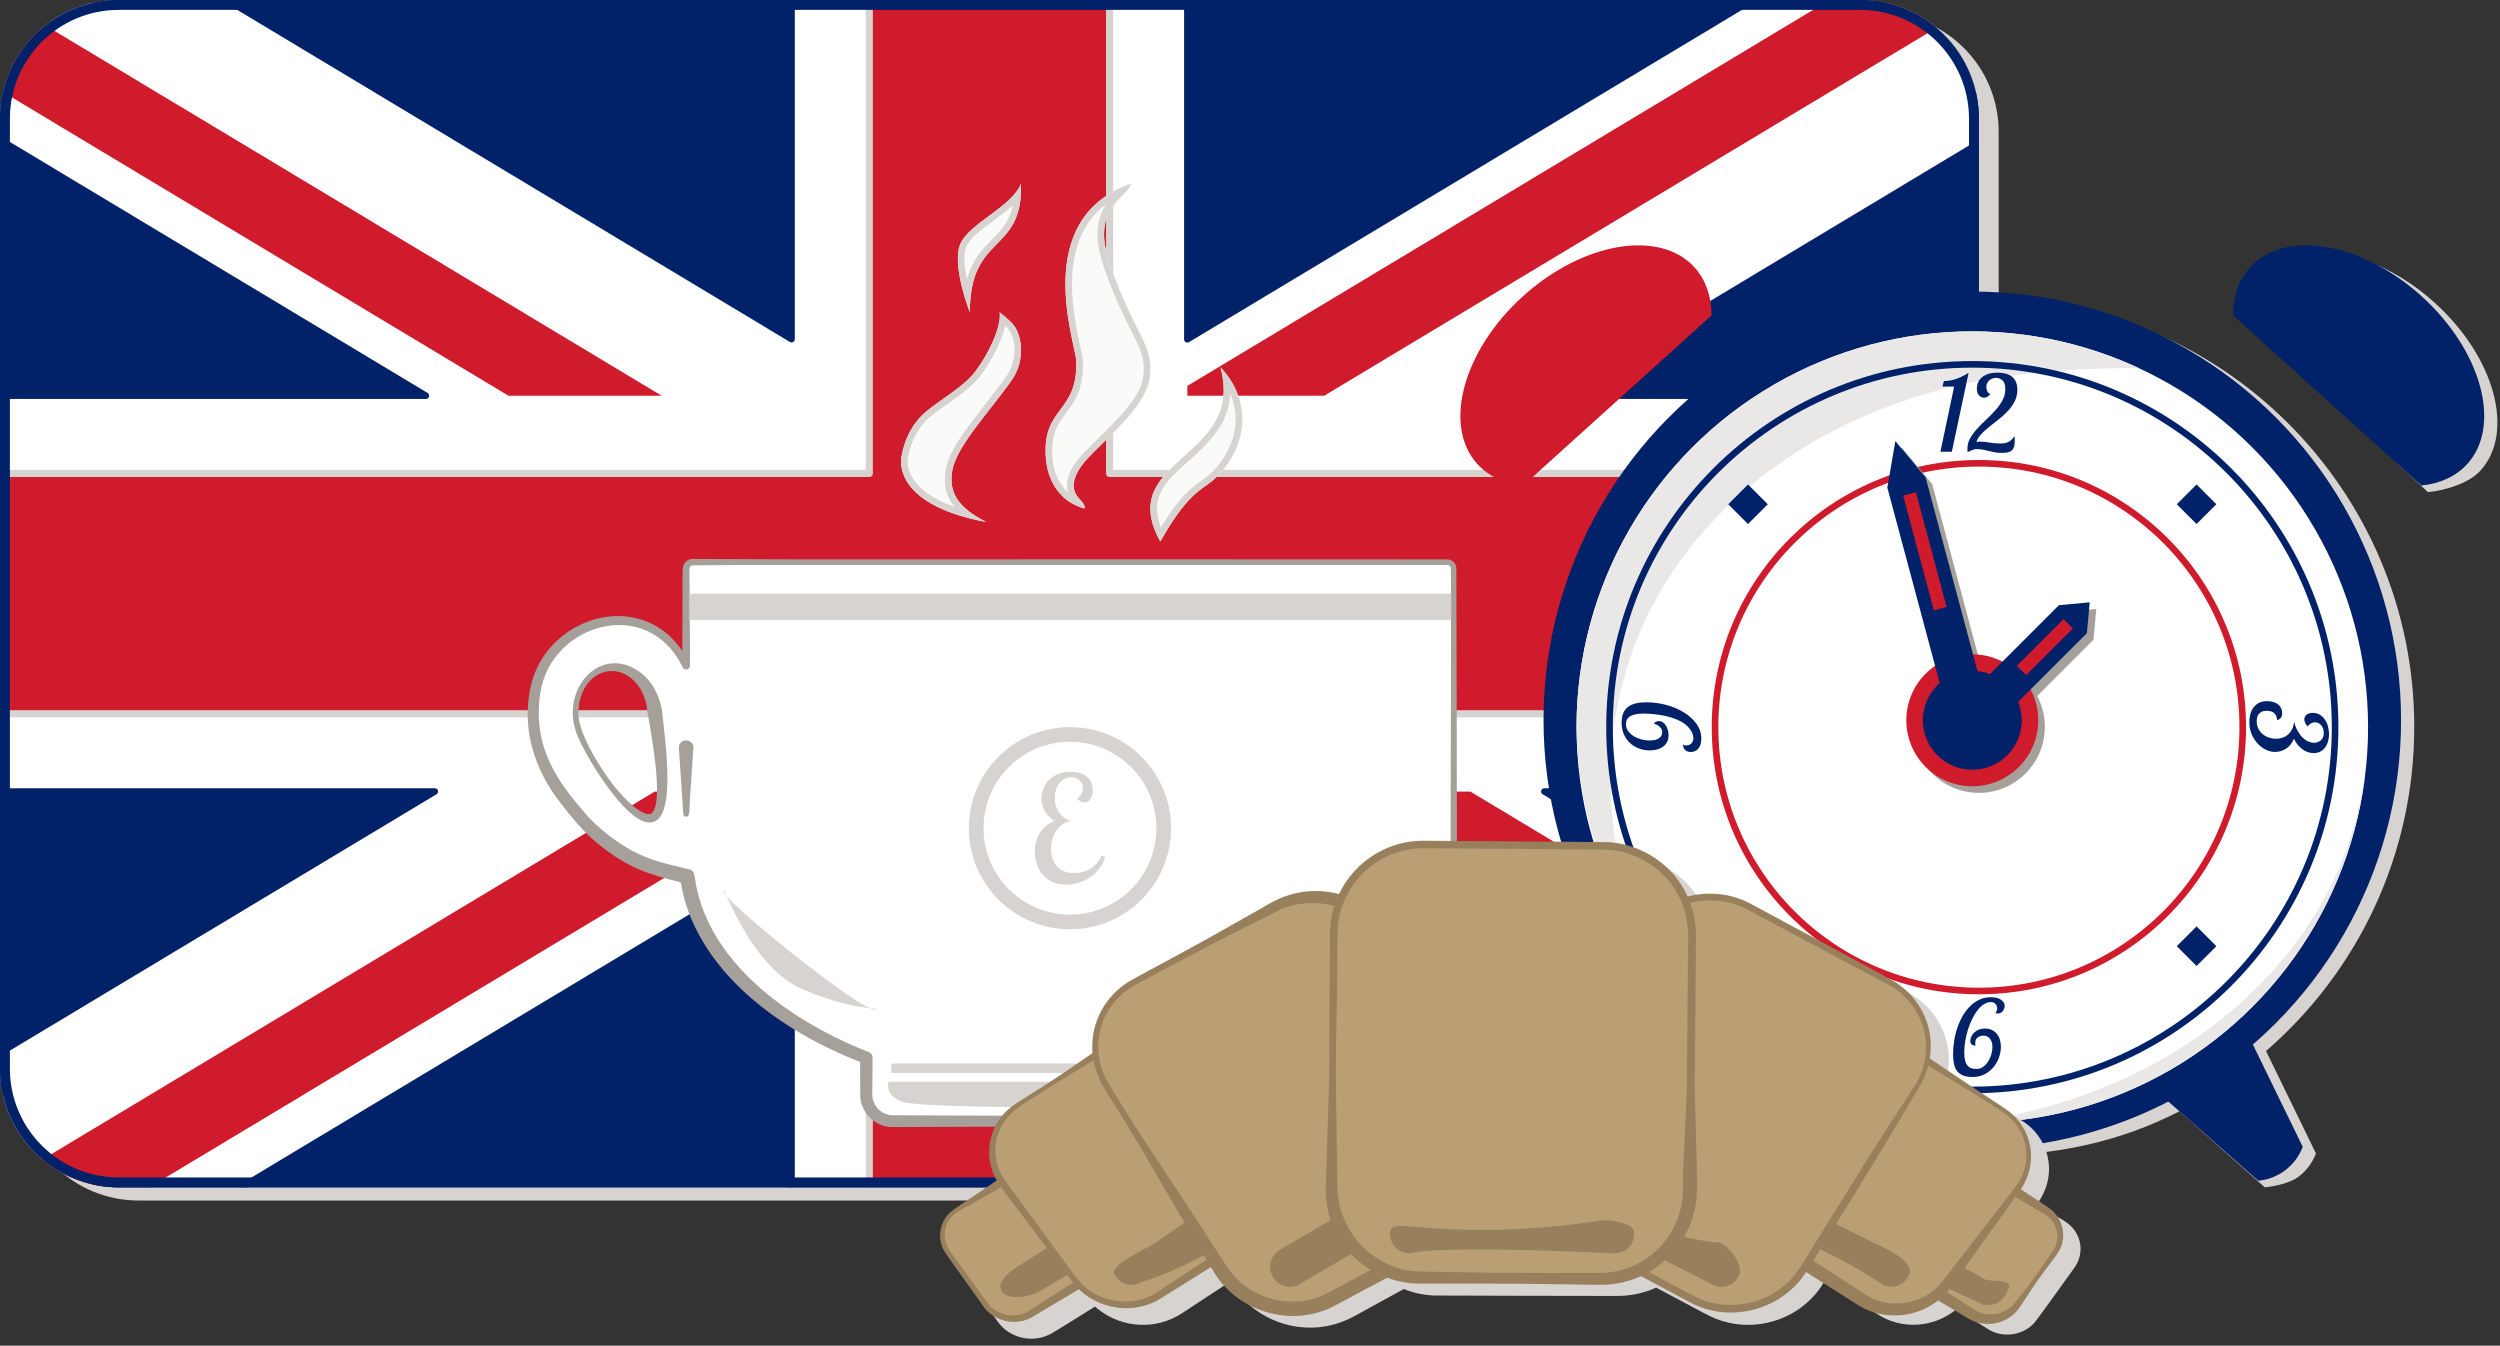 <?xml version="1.0" encoding="UTF-8" standalone="no"?>
<!DOCTYPE svg PUBLIC "-//W3C//DTD SVG 1.1//EN" "http://www.w3.org/Graphics/SVG/1.1/DTD/svg11.dtd">
<svg width="100%" height="100%" viewBox="0 0 379 204" version="1.1" xmlns="http://www.w3.org/2000/svg" xmlns:xlink="http://www.w3.org/1999/xlink" xml:space="preserve" xmlns:serif="http://www.serif.com/" style="fill-rule:evenodd;clip-rule:evenodd;stroke-linecap:round;stroke-linejoin:round;stroke-miterlimit:1.5;">
    <rect x="0" y="0" width="379" height="204" fill="#333333" stroke="none"/>
    <g id="everyday_hero">
        <g id="British-flag" serif:id="British flag">
            <path id="Shadow" d="M303,20l0,144c0,9.934 -8.066,18 -18,18l-264,-0c-9.934,-0 -18,-8.066 -18,-18l0,-144c0,-9.934 8.066,-18 18,-18l264,0c9.934,0 18,8.066 18,18Z" style="fill:#d6d3d1;"/>
            <path id="British-Flag" serif:id="British Flag" d="M300,18l0,144c0,9.934 -8.066,18 -18,18l-264,-0c-9.934,-0 -18,-8.066 -18,-18l0,-144c0,-9.934 8.066,-18 18,-18l264,0c9.934,0 18,8.066 18,18Z" style="fill:#012169;"/>
            <clipPath id="_clip1">
                <path d="M300,18l0,144c0,9.934 -8.066,18 -18,18l-264,-0c-9.934,-0 -18,-8.066 -18,-18l0,-144c0,-9.934 8.066,-18 18,-18l264,0c9.934,0 18,8.066 18,18Z"/>
            </clipPath>
            <g clip-path="url(#_clip1)">
                <path d="M64.572,59.991l-64.572,-38.799l0,-21.192l34.421,0l85.579,51.421l0,-51.421l60,0l0,51.447l85.621,-51.447l34.379,0l0,21.725l-63.684,38.266l63.684,-0l0,60l-65.881,-0l65.881,39.585l0,20.424l-35.699,0l-84.301,-50.653l0,50.653l-60,-0l0,-50.12l-83.413,50.12l-36.587,-0l0,-20.399l65.923,-39.61l-65.923,-0l0,-60l64.572,-0Z" style="fill:#fff;"/>
                <clipPath id="_clip2">
                    <path d="M64.572,59.991l-64.572,-38.799l0,-21.192l34.421,0l85.579,51.421l0,-51.421l60,0l0,51.447l85.621,-51.447l34.379,0l0,21.725l-63.684,38.266l63.684,-0l0,60l-65.881,-0l65.881,39.585l0,20.424l-35.699,0l-84.301,-50.653l0,50.653l-60,-0l0,-50.12l-83.413,50.12l-36.587,-0l0,-20.399l65.923,-39.61l-65.923,-0l0,-60l64.572,-0Z"/>
                </clipPath>
                <g clip-path="url(#_clip2)">
                    <path d="M131.786,108.205l-131.786,0l0,-36.429l131.786,0l-0,-71.776l36.428,-0l0,71.776l131.786,0l0,36.429l-131.786,0l0,71.795l-36.428,-0l-0,-71.795Z" style="fill:#cf1b2b;stroke:#d6d3d1;stroke-width:1.08px;"/>
                    <g id="small-angled-arms" serif:id="small angled arms">
                        <path id="right-top-angled-arm" serif:id="right-top angled arm" d="M180,58.501l97.362,-58.501l22.638,-0l0,0.155l-0.026,0.216l-99.223,59.62l-20.751,-0l0,-1.49Z" style="fill:#cf1b2b;"/>
                        <path id="left-bottem-angled-arm" serif:id="left-bottem angled arm" d="M120,121.499l-97.362,58.501l-22.638,-0l-0,-0.155l0.026,-0.216l99.223,-59.62l20.751,0l-0,1.49Z" style="fill:#cf1b2b;"/>
                        <path id="left-top-angled-arm" serif:id="left-top angled arm" d="M-0,13.677l-0,-13.677l0.468,-0l99.841,59.991l-23.23,-0l-77.079,-46.314Z" style="fill:#cf1b2b;"/>
                        <path id="right-bottom-angled-arm" serif:id="right-bottom angled arm" d="M300,166.323l0,13.677l-0.468,-0l-99.841,-59.991l23.23,0l77.079,46.314Z" style="fill:#cf1b2b;"/>
                    </g>
                </g>
                <path d="M64.572,59.991l-64.572,-38.799l0,-21.192l34.421,0l85.579,51.421l0,-51.421l60,0l0,51.447l85.621,-51.447l34.379,0l0,21.725l-63.684,38.266l63.684,-0l0,60l-65.881,-0l65.881,39.585l0,20.424l-35.699,0l-84.301,-50.653l0,50.653l-60,-0l0,-50.12l-83.413,50.12l-36.587,-0l0,-20.399l65.923,-39.61l-65.923,-0l0,-60l64.572,-0Z" style="fill:none;stroke:#012169;stroke-width:0.98px;"/>
                <path id="Shadow1" serif:id="Shadow" d="M300,18l0,144c0,9.934 -8.066,18 -18,18l-264,-0c-9.934,-0 -18,-8.066 -18,-18l0,-144c0,-9.934 8.066,-18 18,-18l264,0c9.934,0 18,8.066 18,18Z" style="fill:none;stroke:#012169;stroke-width:3px;"/>
            </g>
        </g>
        <g id="New-clock" serif:id="New clock">
            <path id="Shadow2" serif:id="Shadow" d="M258.471,159.337c-13.761,-11.923 -22.471,-29.523 -22.471,-49.141c0,-35.875 29.126,-65 65,-65c35.874,-0 65,29.125 65,65c0,19.618 -8.71,37.218 -22.471,49.141l7.567,15.519c-0.511,1.36 -1.397,2.597 -2.637,3.541c-1.239,0.945 -3.667,1.471 -5.114,1.603l-12.947,-11.528c-8.912,4.597 -18.688,6.724 -29.398,6.724c-10.71,-0 -20.819,-2.596 -29.731,-7.193l-13.614,11.997c-1.447,-0.132 -3.852,-0.995 -5.092,-1.939c-1.239,-0.945 -3.148,-2.845 -3.659,-4.205l9.567,-14.519Zm-3.673,-110.451l-21.877,20.72c-2.895,-0.297 -3.486,1.367 -5.158,-0.484c-5.259,-5.821 -3.958,-15.013 5.138,-23.23c9.095,-8.216 16.643,-8.276 21.902,-2.455c1.672,1.851 -0.007,2.539 -0.005,5.449Zm85.737,-0.066c0.003,-2.91 0.884,-5.417 2.557,-7.268c5.258,-5.821 16.912,-3.876 26.007,4.34c9.096,8.217 12.211,19.614 6.952,25.435c-1.673,1.851 -5.077,2.982 -7.972,3.279l-27.544,-25.786Z" style="fill:#d6d3d1;"/>
            <g id="legs">
                <path d="M255.655,179c-1.447,-0.132 -2.875,-0.658 -4.114,-1.603c-1.24,-0.944 -2.126,-2.181 -2.637,-3.541l8.394,-17.215l12.727,9.696l-14.37,12.663Z" style="fill:#012169;"/>
                <path d="M342.345,179c1.447,-0.132 2.875,-0.658 4.114,-1.603c1.24,-0.944 2.126,-2.181 2.637,-3.541l-8.394,-17.215l-12.727,9.696l14.37,12.663Z" style="fill:#012169;"/>
            </g>
            <circle id="Background" cx="299" cy="109.196" r="65" style="fill:#012169;"/>
            <circle id="Background1" serif:id="Background" cx="299" cy="110.235" r="60" style="fill:#fff;"/>
            <clipPath id="_clip3">
                <circle cx="299" cy="110.235" r="60"/>
            </clipPath>
            <g clip-path="url(#_clip3)">
                <path id="Background2" serif:id="Background" d="M250.443,144.956c-7.205,-10.01 -11.443,-22.247 -11.443,-35.454c0,-33.814 27.781,-61.267 61.999,-61.267c13.519,0 31.038,8.229 31.038,8.229c0,0 -8.274,-1.691 -25.871,0.351c-33.985,3.944 -61.999,27.453 -61.999,61.267c-0,9.637 2.256,18.758 6.276,26.874Z" style="fill:#eae8e6;"/>
                <path id="Background3" serif:id="Background" d="M352.875,82.235c7.205,10.01 11.443,22.246 11.443,35.454c-0,33.814 -27.781,61.267 -61.999,61.267c-13.519,-0 -31.039,-8.23 -31.039,-8.23c0,0 8.275,1.692 25.872,-0.35c33.985,-3.944 61.999,-27.453 61.999,-61.267c0,-9.637 -2.257,-18.758 -6.276,-26.874Z" style="fill:#eae8e6;"/>
            </g>
            <g id="Bells">
                <path d="M259.465,47.82l-28.544,25.786c-2.895,-0.297 -5.299,-1.428 -6.972,-3.279c-5.259,-5.821 -2.144,-17.218 6.952,-25.435c9.095,-8.216 20.749,-10.161 26.007,-4.34c1.673,1.851 2.554,4.358 2.557,7.268Z" style="fill:#cf1b2b;"/>
                <path d="M338.535,47.82l28.544,25.786c2.895,-0.297 5.299,-1.428 6.972,-3.279c5.259,-5.821 2.144,-17.218 -6.952,-25.435c-9.095,-8.216 -20.749,-10.161 -26.007,-4.34c-1.673,1.851 -2.554,4.358 -2.557,7.268Z" style="fill:#012169;"/>
            </g>
            <circle cx="300" cy="110.235" r="40" style="fill:none;stroke:#cf1b2b;stroke-width:1px;"/>
            <circle cx="299" cy="110.235" r="55" style="fill:none;stroke:#012169;stroke-width:1px;"/>
            <g id="Arrows">
                <path id="shadow" d="M294.359,101.939l-7.241,-27.023l1.219,-7.043l4.577,5.49l7.19,26.833c1.608,0.017 3.126,0.414 4.468,1.105l8.557,-8.557l4.67,-0.427l-0.427,4.67l-8.532,8.532c0.74,1.396 1.16,2.988 1.16,4.677c-0,5.519 -4.481,10 -10,10c-5.519,-0 -10,-4.481 -10,-10c-0,-3.428 1.728,-6.454 4.359,-8.257Z" style="fill:#a6a09b;"/>
                <g id="arrows">
                    <circle cx="299" cy="109.196" r="10" style="fill:#cf1b2b;"/>
                    <circle cx="299" cy="109.196" r="7.5" style="fill:#012169;"/>
                    <g id="small-arrow" serif:id="small arrow">
                        <path d="M291.914,72.363l9.968,37.2l-5.796,1.553l-9.968,-37.2l1.219,-7.043l4.577,5.49Z" style="fill:#012169;"/>
                        <path d="M290.448,74.619l4.659,17.387l-1.932,0.517l-4.659,-17.386l1.932,-0.518Z" style="fill:#cf1b2b;"/>
                    </g>
                    <g id="Big-arrow" serif:id="Big arrow">
                        <path d="M316.372,95.987l-15.129,15.129l-4.243,-4.243l15.129,-15.129l4.67,-0.427l-0.427,4.67Z" style="fill:#012169;"/>
                        <path d="M314.251,95.28l-7.071,7.071l-1.415,-1.414l7.071,-7.072l1.415,1.415Z" style="fill:#cf1b2b;"/>
                    </g>
                </g>
            </g>
            <g id="shield">
                <path d="M295.896,68.486l-1.728,0l2.08,-9.888l-1.776,0l0.224,-0.832c0.203,0 0.429,-0.013 0.68,-0.04c0.251,-0.027 0.531,-0.085 0.84,-0.176c0.309,-0.091 0.648,-0.216 1.016,-0.376c0.368,-0.16 0.771,-0.379 1.208,-0.656l-2.544,11.968Z" style="fill:#012169;fill-rule:nonzero;"/>
                <path d="M300.2,66.95c0.459,0 0.941,0.048 1.448,0.144c0.507,0.096 1.027,0.144 1.56,0.144c0.288,0 0.539,-0.021 0.752,-0.064c0.213,-0.043 0.403,-0.109 0.568,-0.2c0.165,-0.091 0.317,-0.205 0.456,-0.344c0.139,-0.139 0.283,-0.304 0.432,-0.496c0.011,0.139 0.016,0.261 0.016,0.368l-0,0.336c-0,0.309 -0.024,0.576 -0.072,0.8c-0.048,0.224 -0.144,0.413 -0.288,0.568c-0.144,0.155 -0.344,0.269 -0.6,0.344c-0.256,0.075 -0.592,0.112 -1.008,0.112c-0.405,0 -0.76,-0.029 -1.064,-0.088c-0.304,-0.059 -0.6,-0.125 -0.888,-0.2c-0.288,-0.075 -0.587,-0.141 -0.896,-0.2c-0.309,-0.059 -0.661,-0.088 -1.056,-0.088c-0.096,0 -0.2,0.019 -0.312,0.056c-0.112,0.037 -0.224,0.08 -0.336,0.128c-0.112,0.048 -0.541,0.232 -0.616,0.264c-0.021,-0.085 -0.032,-0.173 -0.032,-0.264l-0,-0.264c-0,-0.565 0.141,-1.093 0.424,-1.584c0.283,-0.491 0.637,-0.971 1.064,-1.44c0.427,-0.469 0.888,-0.933 1.384,-1.392c0.496,-0.459 0.957,-0.928 1.384,-1.408c0.427,-0.48 0.781,-0.981 1.064,-1.504c0.283,-0.523 0.424,-1.088 0.424,-1.696c-0,-0.608 -0.141,-1.043 -0.424,-1.304c-0.283,-0.261 -0.621,-0.392 -1.016,-0.392c-0.16,0 -0.325,0.029 -0.496,0.088c-0.171,0.059 -0.325,0.144 -0.464,0.256c-0.139,0.112 -0.253,0.256 -0.344,0.432c-0.091,0.176 -0.136,0.381 -0.136,0.616c-0,0.096 0.011,0.197 0.032,0.304c0.021,0.107 0.056,0.211 0.104,0.312c0.048,0.101 0.109,0.195 0.184,0.28c0.075,0.085 0.171,0.144 0.288,0.176c-0.299,0.363 -0.613,0.544 -0.944,0.544c-0.277,0 -0.531,-0.112 -0.76,-0.336c-0.229,-0.224 -0.344,-0.571 -0.344,-1.04c-0,-0.288 0.053,-0.576 0.16,-0.864c0.107,-0.288 0.283,-0.547 0.528,-0.776c0.245,-0.229 0.565,-0.416 0.96,-0.56c0.395,-0.144 0.88,-0.216 1.456,-0.216c0.544,0 1.011,0.061 1.4,0.184c0.389,0.123 0.704,0.296 0.944,0.52c0.24,0.224 0.416,0.496 0.528,0.816c0.112,0.32 0.168,0.672 0.168,1.056c-0,0.651 -0.136,1.24 -0.408,1.768c-0.272,0.528 -0.616,1.016 -1.032,1.464c-0.416,0.448 -0.875,0.867 -1.376,1.256c-0.501,0.389 -0.981,0.768 -1.44,1.136c-0.459,0.368 -0.867,0.741 -1.224,1.12c-0.357,0.379 -0.6,0.776 -0.728,1.192c0.16,-0.043 0.352,-0.064 0.576,-0.064Z" style="fill:#012169;fill-rule:nonzero;"/>
                <path d="M345.208,109.163c-0.021,-0.288 -0.08,-0.522 -0.176,-0.704c-0.096,-0.181 -0.219,-0.325 -0.368,-0.432c-0.149,-0.106 -0.315,-0.178 -0.496,-0.216c-0.181,-0.037 -0.357,-0.056 -0.528,-0.056c-0.32,0 -0.579,0.051 -0.776,0.152c-0.197,0.102 -0.352,0.227 -0.464,0.376c-0.112,0.15 -0.187,0.318 -0.224,0.504c-0.037,0.187 -0.056,0.371 -0.056,0.552c-0,0.459 0.091,0.854 0.272,1.184c0.181,0.331 0.413,0.606 0.696,0.824c0.283,0.219 0.597,0.382 0.944,0.488c0.347,0.107 0.691,0.16 1.032,0.16c0.331,0 0.648,-0.05 0.952,-0.152c0.304,-0.101 0.581,-0.258 0.832,-0.472c0.251,-0.213 0.459,-0.482 0.624,-0.808c0.165,-0.325 0.269,-0.717 0.312,-1.176c0.128,0.534 0.304,1 0.528,1.4c0.224,0.4 0.472,0.736 0.744,1.008c0.272,0.272 0.56,0.475 0.864,0.608c0.304,0.134 0.595,0.2 0.872,0.2c0.416,0 0.768,-0.125 1.056,-0.376c0.288,-0.25 0.432,-0.61 0.432,-1.08c-0,-0.533 -0.136,-0.941 -0.408,-1.224c-0.272,-0.282 -0.579,-0.424 -0.92,-0.424c-0.192,0 -0.387,0.051 -0.584,0.152c-0.197,0.102 -0.376,0.259 -0.536,0.472c-0.171,-0.181 -0.296,-0.365 -0.376,-0.552c-0.08,-0.186 -0.12,-0.36 -0.12,-0.52c-0,-0.277 0.112,-0.509 0.336,-0.696c0.224,-0.186 0.539,-0.28 0.944,-0.28c0.405,0 0.763,0.094 1.072,0.28c0.309,0.187 0.568,0.435 0.776,0.744c0.208,0.31 0.363,0.656 0.464,1.04c0.101,0.384 0.152,0.779 0.152,1.184c-0,0.363 -0.048,0.715 -0.144,1.056c-0.096,0.342 -0.24,0.646 -0.432,0.912c-0.192,0.267 -0.435,0.48 -0.728,0.64c-0.293,0.16 -0.637,0.24 -1.032,0.24c-0.597,0 -1.165,-0.194 -1.704,-0.584c-0.539,-0.389 -0.963,-0.925 -1.272,-1.608c-0.309,0.715 -0.723,1.23 -1.24,1.544c-0.517,0.315 -1.064,0.472 -1.64,0.472c-0.469,0 -0.936,-0.114 -1.4,-0.344c-0.464,-0.229 -0.88,-0.544 -1.248,-0.944c-0.368,-0.4 -0.667,-0.874 -0.896,-1.424c-0.229,-0.549 -0.344,-1.144 -0.344,-1.784c-0,-0.234 0.027,-0.533 0.08,-0.896c0.053,-0.362 0.173,-0.714 0.36,-1.056c0.187,-0.341 0.459,-0.634 0.816,-0.88c0.357,-0.245 0.84,-0.368 1.448,-0.368c0.683,0 1.232,0.163 1.648,0.488c0.416,0.326 0.624,0.76 0.624,1.304c-0,0.096 -0.008,0.2 -0.024,0.312c-0.016,0.112 -0.053,0.219 -0.112,0.32c-0.059,0.102 -0.139,0.192 -0.24,0.272c-0.101,0.08 -0.232,0.136 -0.392,0.168Z" style="fill:#012169;fill-rule:nonzero;"/>
                <path d="M299.496,158.507c-0.171,0 -0.307,-0.021 -0.408,-0.064c-0.101,-0.042 -0.181,-0.098 -0.24,-0.168c-0.059,-0.069 -0.099,-0.146 -0.12,-0.232c-0.021,-0.085 -0.032,-0.165 -0.032,-0.24c0,-0.202 0.048,-0.413 0.144,-0.632c0.096,-0.218 0.237,-0.421 0.424,-0.608c0.187,-0.186 0.419,-0.338 0.696,-0.456c0.277,-0.117 0.603,-0.176 0.976,-0.176c0.416,0 0.773,0.078 1.072,0.232c0.299,0.155 0.547,0.358 0.744,0.608c0.197,0.251 0.344,0.542 0.44,0.872c0.096,0.331 0.144,0.672 0.144,1.024c0,0.566 -0.099,1.123 -0.296,1.672c-0.197,0.55 -0.483,1.043 -0.856,1.48c-0.373,0.438 -0.824,0.79 -1.352,1.056c-0.528,0.267 -1.117,0.4 -1.768,0.4c-0.597,0 -1.088,-0.08 -1.472,-0.24c-0.384,-0.16 -0.688,-0.389 -0.912,-0.688c-0.224,-0.298 -0.379,-0.658 -0.464,-1.08c-0.085,-0.421 -0.128,-0.898 -0.128,-1.432c0,-0.693 0.056,-1.389 0.168,-2.088c0.112,-0.698 0.28,-1.368 0.504,-2.008c0.224,-0.64 0.499,-1.237 0.824,-1.792c0.325,-0.554 0.701,-1.037 1.128,-1.448c0.427,-0.41 0.896,-0.733 1.408,-0.968c0.512,-0.234 1.072,-0.352 1.68,-0.352c0.715,0 1.245,0.136 1.592,0.408c0.347,0.272 0.52,0.574 0.52,0.904c0,0.118 -0.021,0.243 -0.064,0.376c-0.043,0.134 -0.107,0.259 -0.192,0.376c-0.085,0.118 -0.192,0.214 -0.32,0.288c-0.128,0.075 -0.283,0.112 -0.464,0.112c-0.075,0 -0.139,-0.005 -0.192,-0.016c-0.053,-0.01 -0.117,-0.026 -0.192,-0.048c0.085,-0.085 0.155,-0.189 0.208,-0.312c0.053,-0.122 0.08,-0.242 0.08,-0.36c0,-0.298 -0.091,-0.538 -0.272,-0.72c-0.181,-0.181 -0.405,-0.272 -0.672,-0.272c-0.373,0 -0.733,0.112 -1.08,0.336c-0.347,0.224 -0.669,0.528 -0.968,0.912c-0.299,0.384 -0.571,0.832 -0.816,1.344c-0.245,0.512 -0.456,1.051 -0.632,1.616c-0.176,0.566 -0.312,1.142 -0.408,1.728c-0.096,0.587 -0.144,1.152 -0.144,1.696c0,0.918 0.149,1.566 0.448,1.944c0.299,0.379 0.752,0.568 1.36,0.568c0.405,0 0.76,-0.112 1.064,-0.336c0.304,-0.224 0.56,-0.504 0.768,-0.84c0.208,-0.336 0.365,-0.696 0.472,-1.08c0.107,-0.384 0.16,-0.73 0.16,-1.04c0,-0.554 -0.128,-0.986 -0.384,-1.296c-0.256,-0.309 -0.565,-0.464 -0.928,-0.464c-0.384,0 -0.696,0.094 -0.936,0.28c-0.24,0.187 -0.36,0.462 -0.36,0.824c0,0.128 0.016,0.262 0.048,0.4Z" style="fill:#012169;fill-rule:nonzero;"/>
                <path d="M250.732,109.699c0.096,-0.16 0.222,-0.264 0.376,-0.312c0.155,-0.048 0.286,-0.072 0.392,-0.072c0.214,0 0.408,0.062 0.584,0.184c0.176,0.123 0.328,0.283 0.456,0.48c0.128,0.198 0.23,0.427 0.304,0.688c0.075,0.262 0.112,0.526 0.112,0.792c0,0.416 -0.08,0.768 -0.24,1.056c-0.16,0.288 -0.373,0.526 -0.64,0.712c-0.266,0.187 -0.57,0.323 -0.912,0.408c-0.341,0.086 -0.698,0.128 -1.072,0.128c-0.576,0 -1.122,-0.098 -1.64,-0.296c-0.517,-0.197 -0.97,-0.477 -1.36,-0.84c-0.389,-0.362 -0.696,-0.805 -0.92,-1.328c-0.224,-0.522 -0.336,-1.104 -0.336,-1.744c0,-0.576 0.086,-1.061 0.256,-1.456c0.171,-0.394 0.419,-0.712 0.744,-0.952c0.326,-0.24 0.718,-0.413 1.176,-0.52c0.459,-0.106 0.976,-0.16 1.552,-0.16c1.046,0 2.067,0.136 3.064,0.408c0.998,0.272 1.888,0.651 2.672,1.136c0.784,0.486 1.416,1.064 1.896,1.736c0.48,0.672 0.72,1.414 0.72,2.224c0,0.374 -0.045,0.688 -0.136,0.944c-0.09,0.256 -0.21,0.464 -0.36,0.624c-0.149,0.16 -0.317,0.278 -0.504,0.352c-0.186,0.075 -0.381,0.112 -0.584,0.112c-0.138,0 -0.277,-0.018 -0.416,-0.056c-0.138,-0.037 -0.264,-0.098 -0.376,-0.184c-0.112,-0.085 -0.205,-0.205 -0.28,-0.36c-0.074,-0.154 -0.117,-0.344 -0.128,-0.568c0.086,0.086 0.166,0.136 0.24,0.152c0.075,0.016 0.16,0.024 0.256,0.024c0.096,0 0.208,-0.016 0.336,-0.048c0.128,-0.032 0.248,-0.09 0.36,-0.176c0.112,-0.085 0.206,-0.2 0.28,-0.344c0.075,-0.144 0.112,-0.328 0.112,-0.552c0,-0.042 -0.013,-0.154 -0.04,-0.336c-0.026,-0.181 -0.104,-0.394 -0.232,-0.64c-0.128,-0.245 -0.328,-0.509 -0.6,-0.792c-0.272,-0.282 -0.656,-0.554 -1.152,-0.816c-0.496,-0.261 -1.12,-0.49 -1.872,-0.688c-0.752,-0.197 -1.677,-0.333 -2.776,-0.408c-0.149,-0.01 -0.288,-0.018 -0.416,-0.024c-0.128,-0.005 -0.272,-0.008 -0.432,-0.008c-0.522,0 -0.957,0.04 -1.304,0.12c-0.346,0.08 -0.624,0.192 -0.832,0.336c-0.208,0.144 -0.354,0.315 -0.44,0.512c-0.085,0.198 -0.128,0.408 -0.128,0.632c0,0.374 0.104,0.712 0.312,1.016c0.208,0.304 0.48,0.563 0.816,0.776c0.336,0.214 0.72,0.382 1.152,0.504c0.432,0.123 0.872,0.184 1.32,0.184c0.16,0 0.35,-0.013 0.568,-0.04c0.219,-0.026 0.427,-0.085 0.624,-0.176c0.198,-0.09 0.366,-0.221 0.504,-0.392c0.139,-0.17 0.208,-0.4 0.208,-0.688c0,-0.256 -0.109,-0.498 -0.328,-0.728c-0.218,-0.229 -0.53,-0.408 -0.936,-0.536Z" style="fill:#012169;fill-rule:nonzero;"/>
                <path d="M265,73.443l3,3l-3,3l-3,-3l3,-3Z" style="fill:#012169;"/>
                <path d="M333,73.443l3,3l-3,3l-3,-3l3,-3Z" style="fill:#012169;"/>
                <path d="M333,140.443l3,3l-3,3l-3,-3l3,-3Z" style="fill:#012169;"/>
                <path d="M265,140.443l3,3l-3,3l-3,-3l3,-3Z" style="fill:#012169;"/>
            </g>
        </g>
        <g id="Cup">
            <path d="M104.022,132.836c-0,-0 -3.837,-0.914 -5.935,-1.676c-3.983,-1.447 -8.276,-4.853 -10.631,-7.867c-1.783,-2.281 -7.968,-8.51 -6.349,-18.357c1.267,-7.706 8.966,-12.247 15.503,-10.497c3.351,0.897 5.949,3.318 7.412,6.48l-0,-14.696c-0,-0.265 0.105,-0.519 0.293,-0.707c0.187,-0.187 0.442,-0.293 0.707,-0.293c10.689,0 103.673,0 114.362,0c0.552,0 1,0.448 1,1c-0,6.675 -0,44.504 -0,44.504l0.009,-0c-0.001,0.169 -0.004,0.338 -0.009,0.506l-0,1.603l-0.106,-0c-1.204,11.76 -11.777,21.921 -27.201,27.766l0,5.372c0,2.206 -1.791,3.997 -3.997,3.997l-53.745,0c-2.206,0 -3.998,-1.791 -3.998,-3.997l0,-5.623c-15.23,-5.895 -25.715,-15.956 -27.147,-27.515l-0.168,-0Zm-0,-19.498c-0.034,3.288 0.329,7.426 -0,10.062l-0,-10.062Zm-4.791,-5.675c-0.533,-4.01 -3.63,-6.911 -6.91,-6.474c-3.281,0.436 -5.511,4.045 -4.978,8.055c0.533,4.009 7.962,15.243 11.243,14.807c3.28,-0.436 1.178,-12.378 0.645,-16.388Z" style="fill:#fff;"/>
            <clipPath id="_clip4">
                <path d="M104.022,132.836c-0,-0 -3.837,-0.914 -5.935,-1.676c-3.983,-1.447 -8.276,-4.853 -10.631,-7.867c-1.783,-2.281 -7.968,-8.51 -6.349,-18.357c1.267,-7.706 8.966,-12.247 15.503,-10.497c3.351,0.897 5.949,3.318 7.412,6.48l-0,-14.696c-0,-0.265 0.105,-0.519 0.293,-0.707c0.187,-0.187 0.442,-0.293 0.707,-0.293c10.689,0 103.673,0 114.362,0c0.552,0 1,0.448 1,1c-0,6.675 -0,44.504 -0,44.504l0.009,-0c-0.001,0.169 -0.004,0.338 -0.009,0.506l-0,1.603l-0.106,-0c-1.204,11.76 -11.777,21.921 -27.201,27.766l0,5.372c0,2.206 -1.791,3.997 -3.997,3.997l-53.745,0c-2.206,0 -3.998,-1.791 -3.998,-3.997l0,-5.623c-15.23,-5.895 -25.715,-15.956 -27.147,-27.515l-0.168,-0Zm-0,-19.498c-0.034,3.288 0.329,7.426 -0,10.062l-0,-10.062Zm-4.791,-5.675c-0.533,-4.01 -3.63,-6.911 -6.91,-6.474c-3.281,0.436 -5.511,4.045 -4.978,8.055c0.533,4.009 7.962,15.243 11.243,14.807c3.28,-0.436 1.178,-12.378 0.645,-16.388Z"/>
            </clipPath>
            <g clip-path="url(#_clip4)">
                <path d="M109.731,135c0.202,-0.123 4.323,11.776 12,15c7.676,3.224 11.265,2.742 11,3c-1.216,1.184 -24.195,-17.274 -23,-18Z" style="fill:#d6d3d1;"/>
                <path d="M134.731,164l26,-0l-1.919,3.831c-0,0 -19.635,0.079 -22.081,-0.831c-2.758,-1.026 -2,-3 -2,-3Z" style="fill:#d6d3d1;"/>
                <path d="M135.131,161.233l29.738,-0l0,1.42l-29.738,-0l-0,-1.42Z" style="fill:#d6d3d1;"/>
            </g>
            <path d="M103.209,133.773c-4.787,-1.229 -7.78,-2.055 -12.192,-5.57c-2.025,-1.613 -3.398,-3.061 -5.977,-6.388c-1.549,-2 -6.496,-8.543 -4.623,-17.579c2.212,-10.675 16.544,-15.179 23.03,-5.545c0.063,-12.379 -0.084,-12.457 0.225,-13.105c0.262,-0.548 0.813,-0.852 1.344,-0.849c26.51,0.151 26.509,-0.005 114.373,0.067c0.689,0.001 1.291,0.51 1.397,1.204c0.016,0.103 0.08,40.091 0.087,44.562c0.035,0.15 0.002,0.358 0.002,0.669c-0.003,1.607 0.064,1.626 -0.062,1.845c-0.02,0.035 -0.046,0.065 -0.074,0.091c-0.227,1.938 -0.964,7.39 -6.031,13.602c-7.108,8.713 -17.871,13.044 -20.986,14.263c0.019,4.826 0.118,4.864 -0.072,5.873c-0.36,1.907 -2.134,3.736 -4.566,3.746c-4.32,0.018 -53.759,0.217 -54,0.205c-2.85,-0.135 -4.658,-2.591 -4.669,-4.764c-0.008,-1.7 -0.013,-3.401 -0.021,-5.102c-3.396,-1.334 -13.789,-5.621 -20.882,-14.093c-4.802,-5.737 -5.934,-10.847 -6.303,-13.132Zm0.942,-2.047c0.457,0.104 0.512,0.004 0.835,0.337c0.529,0.546 0.194,1.698 1.277,4.943c5.149,15.43 25.271,22.357 25.564,22.535c0.455,0.276 0.454,0.736 0.454,0.81c-0.006,5.68 -0.142,5.698 0.114,6.538c0.378,1.237 1.538,2.178 2.946,2.183c18.199,0.075 53.793,0.223 54.078,0.195c1.858,-0.18 2.985,-1.812 2.993,-3.207c0.028,-5.434 -0.138,-5.5 0.168,-5.868c0.248,-0.3 1.273,-0.442 5.112,-2.223c11.103,-5.15 20.754,-13.848 22.062,-24.915c0.033,-0.279 0.056,-0.445 0.136,-0.546l0.013,-1.71c-0.004,-0.024 -0.005,-0.047 -0.005,-0.071c0.01,-3.574 0.131,-44.388 0.041,-44.677c-0.062,-0.199 -0.26,-0.407 -0.561,-0.407l-104.098,0.006c-0.831,0.003 -10.212,0.032 -10.383,0.077c-0.192,0.051 -0.381,0.231 -0.38,0.503c0.074,14.676 0.158,14.701 0.011,14.971c-0.015,0.028 -0.621,0.81 -1.107,-0.175c-5.318,-10.782 -19.936,-6.476 -21.514,4.043c-1.289,8.59 3.113,13.904 6.751,18.168c2.471,2.896 5.662,4.849 6.215,5.187c2.727,1.669 4.85,2.234 9.278,3.303Zm-3.819,-24.21c0.64,5.857 2.394,18.028 -2.336,17.127c-3.317,-0.631 -8.294,-8.609 -9.822,-11.739c-0.595,-1.219 -2.114,-4.083 -0.874,-7.678c1,-2.896 3.638,-5.114 6.813,-4.609c1.356,0.215 5.119,1.504 6.219,6.899Zm-2.198,0.293c-0.001,-0.015 -0.101,-3.032 -2.392,-4.939c-3.16,-2.63 -7.552,-0.527 -8.007,4.398c-0.076,0.823 -0.468,2.786 2.892,8.319c3.358,5.527 7.226,8.692 8.243,7.635c1.833,-1.904 -0.286,-12.711 -0.74,-15.413l0.004,-0Zm6.304,15.591c-0.034,0.144 -0.075,0.246 -0.124,0.294c-0.274,0.265 -0.716,0.046 -0.737,-0.294c-0.312,-5.035 -0.322,-5.03 -0.665,-10.062l0.001,0c-0,-0.004 -0.001,-0.008 -0.001,-0.011c0.071,-0.383 0.013,-0.414 0.265,-0.709c0.602,-0.706 1.778,-0.385 1.939,0.528c0.004,0.023 0.007,0.041 -0,0.203l0.015,0.001c-0.008,0.049 -0.015,0.099 -0.023,0.147c-0.033,0.613 -0.152,2.39 -0.521,7.768c-0.009,0.869 -0.046,1.683 -0.146,2.122c-0,0.004 -0,0.009 -0.001,0.013l-0.002,0Z" style="fill:#a6a09b;"/>
            <circle cx="162.207" cy="125.554" r="14.213" style="fill:none;stroke:#d6d3d1;stroke-width:2.22px;"/>
            <path d="M167.537,129.929c-0.207,0.666 -0.51,1.259 -0.91,1.777c-0.4,0.518 -0.866,0.955 -1.399,1.31c-0.533,0.355 -1.111,0.626 -1.733,0.811c-0.621,0.185 -1.251,0.277 -1.887,0.277c-0.844,0 -1.566,-0.151 -2.166,-0.455c-0.599,-0.303 -1.088,-0.692 -1.465,-1.166c-0.378,-0.474 -0.656,-1.01 -0.833,-1.61c-0.178,-0.6 -0.267,-1.203 -0.267,-1.81c0,-1.096 0.263,-2.043 0.789,-2.843c0.525,-0.799 1.262,-1.391 2.209,-1.776c-0.71,-0.445 -1.221,-0.955 -1.532,-1.533c-0.311,-0.577 -0.466,-1.184 -0.466,-1.821c-0,-0.488 0.088,-0.977 0.266,-1.466c0.178,-0.488 0.452,-0.925 0.822,-1.31c0.37,-0.385 0.825,-0.7 1.366,-0.944c0.54,-0.244 1.18,-0.366 1.921,-0.366c0.399,-0 0.803,0.044 1.21,0.133c0.407,0.089 0.774,0.241 1.099,0.455c0.326,0.215 0.589,0.504 0.789,0.866c0.2,0.363 0.3,0.818 0.3,1.366c-0,0.563 -0.111,1.007 -0.333,1.333c-0.223,0.325 -0.519,0.488 -0.889,0.488c-0.4,0 -0.792,-0.2 -1.177,-0.599c0.207,-0.089 0.411,-0.27 0.611,-0.544c0.2,-0.274 0.3,-0.626 0.3,-1.055c-0,-0.282 -0.052,-0.522 -0.156,-0.722c-0.103,-0.2 -0.24,-0.367 -0.411,-0.5c-0.17,-0.133 -0.359,-0.229 -0.566,-0.288c-0.207,-0.06 -0.422,-0.089 -0.644,-0.089c-0.4,-0 -0.755,0.089 -1.066,0.266c-0.311,0.178 -0.57,0.411 -0.777,0.7c-0.208,0.288 -0.367,0.614 -0.478,0.977c-0.111,0.363 -0.166,0.729 -0.166,1.099c-0,0.163 0.018,0.411 0.055,0.744c0.037,0.333 0.141,0.681 0.311,1.044c0.17,0.363 0.422,0.711 0.755,1.044c0.333,0.333 0.789,0.566 1.366,0.699c-0.977,0.222 -1.729,0.722 -2.254,1.499c-0.526,0.778 -0.789,1.699 -0.789,2.765c0,1.066 0.285,1.944 0.855,2.632c0.57,0.689 1.448,1.033 2.632,1.033c0.533,-0 1.025,-0.07 1.477,-0.211c0.452,-0.141 0.851,-0.333 1.199,-0.578c0.348,-0.244 0.648,-0.525 0.9,-0.843c0.251,-0.319 0.444,-0.656 0.577,-1.011l0.555,0.222Z" style="fill:#d6d3d1;fill-rule:nonzero;"/>
            <g id="smoke">
                <path d="M171.475,27.835c-0.589,2.282 -6.274,3.499 -3.185,12.334c3.854,11.02 6.774,12.068 5.977,17.252c-0.797,5.183 -8.945,10.672 -10.759,13.851c-2.225,3.899 1.239,4.5 0.9,5.811c-5.371,-1.468 -5.792,-6.835 -5.852,-7.6c-0.621,-7.908 4.849,-6.715 4.607,-14.751c-0.08,-2.646 -7.04,-21.527 8.312,-26.897Z" style="fill:#fafaf9;"/>
                <path d="M171.475,27.835c-0.589,2.282 -6.274,3.499 -3.185,12.334c3.854,11.02 6.774,12.068 5.977,17.252c-0.797,5.183 -8.945,10.672 -10.759,13.851c-2.225,3.899 1.239,4.5 0.9,5.811c-5.371,-1.468 -5.792,-6.835 -5.852,-7.6c-0.621,-7.908 4.849,-6.715 4.607,-14.751c-0.08,-2.646 -7.04,-21.527 8.312,-26.897Zm-9.57,46.802c-0.047,-0.156 -0.084,-0.321 -0.109,-0.494c-0.123,-0.842 0.022,-1.928 0.844,-3.367c0.934,-1.637 3.48,-3.887 5.914,-6.377c2.207,-2.257 4.353,-4.71 4.725,-7.13c0.362,-2.357 -0.144,-3.769 -1.156,-5.848c-1.123,-2.31 -2.831,-5.358 -4.777,-10.922c-1.177,-3.368 -1.144,-5.723 -0.628,-7.464c0.245,-0.828 0.602,-1.523 1.008,-2.126c-3.88,2.918 -5.072,7.273 -5.194,11.425c-0.169,5.696 1.59,11.051 1.63,12.368c0.131,4.355 -1.277,6.213 -2.642,8.05c-1.144,1.539 -2.249,3.062 -1.967,6.653c0.04,0.507 0.241,3.32 2.352,5.232Z" style="fill:#d6d3d1;"/>
                <path d="M151.547,47.354c0.313,2.195 -1.751,6.421 -3.715,9.008c-2.033,2.677 -6.624,4.918 -8.484,7.056c-1.392,1.601 -2.229,3.387 -2.677,5.773c-0.304,1.62 -0.137,7.51 12.851,9.949c-3.927,-1.993 -5.867,-4.234 -5.129,-7.969c0.74,-3.751 6.207,-9.467 9.067,-13.673c1.939,-2.851 1.53,-6.515 0.211,-8.206c-0.59,-0.756 -2.124,-1.938 -2.124,-1.938Z" style="fill:#fafaf9;"/>
                <path d="M151.547,47.354c-0,-0 1.534,1.182 2.124,1.938c1.319,1.691 1.728,5.355 -0.211,8.206c-2.86,4.206 -8.327,9.922 -9.067,13.673c-0.738,3.735 1.202,5.976 5.129,7.969c-12.988,-2.439 -13.155,-8.329 -12.851,-9.949c0.448,-2.386 1.285,-4.172 2.677,-5.773c1.86,-2.138 6.451,-4.379 8.484,-7.056c1.964,-2.587 4.028,-6.813 3.715,-9.008Zm0.838,2.019c-0.119,0.54 -0.29,1.113 -0.506,1.701c-0.748,2.029 -2.018,4.269 -3.25,5.893c-1.071,1.409 -2.803,2.717 -4.524,3.94c-1.563,1.111 -3.114,2.146 -4.003,3.168c-1.277,1.468 -2.037,3.111 -2.448,5.3c-0.234,1.244 0.018,4.985 7.077,7.484c-1.322,-1.591 -1.795,-3.473 -1.319,-5.882c0.317,-1.606 1.417,-3.562 2.85,-5.603c2.006,-2.856 4.657,-5.918 6.371,-8.438c1.662,-2.443 1.379,-5.58 0.249,-7.029c-0.127,-0.163 -0.303,-0.347 -0.497,-0.534Z" style="fill:#d6d3d1;"/>
                <path d="M154.779,27.835c0.325,10.789 -7.765,7.379 -7.748,19.519c0,-0 -2.758,-7.051 -1.483,-10.263c1.292,-3.253 7.87,-5.675 9.231,-9.256Z" style="fill:#fafaf9;"/>
                <path d="M154.779,27.835c0.325,10.789 -7.765,7.379 -7.748,19.519c0,-0 -2.758,-7.051 -1.483,-10.263c1.292,-3.253 7.87,-5.675 9.231,-9.256Zm-1.242,3.292c-0.84,0.785 -1.818,1.534 -2.805,2.263c-1.809,1.336 -3.663,2.581 -4.254,4.07c-0.454,1.142 -0.284,2.83 0.024,4.444c0.029,0.155 0.06,0.308 0.092,0.459c0.781,-2.936 2.26,-4.497 3.713,-5.976c1.352,-1.375 2.689,-2.662 3.23,-5.26Z" style="fill:#d6d3d1;"/>
                <path d="M185.008,55.665c3.89,13.985 -16.113,13.732 -9.108,26.424c4.881,-8.557 6.45,-7.471 8.956,-10.212c4.385,-4.795 4.823,-11.274 0.152,-16.212Z" style="fill:#fafaf9;"/>
                <path d="M185.008,55.665c4.671,4.938 4.233,11.417 -0.152,16.212c-2.506,2.741 -4.075,1.655 -8.956,10.212c-7.005,-12.692 12.998,-12.439 9.108,-26.424Zm1.503,4.021c-0.226,4.765 -3.487,7.66 -6.556,10.42c-2.014,1.81 -3.957,3.524 -4.444,5.905c-0.235,1.143 -0.112,2.43 0.483,3.948c2.943,-4.837 4.632,-6.007 6.165,-7.099c0.645,-0.46 1.264,-0.898 1.959,-1.658c3.086,-3.375 4.052,-7.66 2.393,-11.516Z" style="fill:#d6d3d1;"/>
            </g>
            <rect x="104.523" y="90" width="115.469" height="4" style="fill:#d6d3d1;"/>
        </g>
        <g id="Crossaint">
            <path id="Shadow3" serif:id="Shadow" d="M166.168,196.716l-7.15,4.442c-2.262,1.406 -5.364,0.787 -6.922,-1.38l-5.646,-7.855c-1.558,-2.168 -0.986,-5.069 1.277,-6.475l6.847,-4.254c-2.624,-3.934 -1.582,-9.079 2.445,-11.669l11.804,-7.591c-0.502,-4.41 1.661,-8.822 5.922,-11.109l21.171,-11.364c3.113,-1.671 6.721,-1.874 9.943,-0.845c2.009,-5.065 6.973,-8.635 12.743,-8.593l27.161,0.198c5.598,0.041 10.38,3.47 12.417,8.325c3.164,-0.949 6.676,-0.717 9.716,0.915l21.171,11.364c4.545,2.44 6.703,7.297 5.786,11.991l11.522,7.41c4.158,2.674 5.133,8.074 2.175,12.05l-0.279,0.375l4.628,2.875c2.262,1.406 2.834,4.307 1.276,6.474l-5.646,7.855c-1.558,2.168 -4.66,2.787 -6.922,1.381l-5.066,-3.147c-3.146,2.785 -7.989,3.282 -11.607,0.956l-8.359,-5.376l-0.451,0.726c-3.505,5.644 -11.093,7.681 -16.936,4.545l-8.101,-4.349c-1.783,0.84 -3.777,1.303 -5.877,1.288l-27.161,-0.198c-1.878,-0.014 -3.664,-0.409 -5.286,-1.111l-8.139,4.37c-5.843,3.136 -13.431,1.099 -16.936,-4.545l-0.881,-1.419l-8.347,5.368c-3.892,2.503 -9.202,1.739 -12.292,-1.628Z" style="fill:#d6d3d1;"/>
            <path d="M166.014,198.074c-6.355,3.924 -6.349,4.007 -7.24,4.387c-2.645,1.128 -5.839,0.25 -7.504,-2.082c-5.482,-7.676 -5.57,-7.62 -6.083,-8.635c-1.438,-2.846 -0.075,-5.814 1.904,-7.037c2.066,-1.277 4.134,-2.55 6.201,-3.826c-0.666,-1.28 -1.658,-3.926 -0.661,-7.079c0.475,-1.503 1.35,-2.891 2.563,-4.003c1.228,-1.126 1.336,-1.016 12.729,-8.3c-0.098,-1.453 -0.037,-5.664 3.446,-9.169c0.947,-0.953 1.992,-1.683 2.991,-2.215c20.758,-11.058 20.699,-11.185 22.633,-11.948c1.752,-0.691 4.857,-1.381 8.462,-0.397c0.686,-1.519 2.94,-5.603 8.046,-7.503c1.691,-0.629 3.435,-0.906 5.103,-0.888c26.731,0.276 26.737,0.174 28.512,0.361c2.549,0.268 4.923,1.222 6.905,2.692c2.731,2.027 3.991,4.489 4.448,5.501c1.33,-0.354 5.426,-1.181 9.653,1.103c20.63,11.147 20.688,11.048 22.193,12.066c2.099,1.419 3.457,3.289 4.231,5.119c1.248,2.949 0.885,5.544 0.733,6.41c11.593,7.482 11.599,7.471 11.886,7.689c1.878,1.423 3.037,3.439 3.368,5.591c0.512,3.334 -1.081,5.784 -1.722,6.643c4.241,2.638 4.332,2.563 5.107,3.301c1.731,1.65 2.02,4.311 0.551,6.354c-1.634,2.274 -5.715,7.972 -6.078,8.362c-1.97,2.116 -5.061,2.13 -6.847,1.019c-1.659,-1.032 -3.315,-2.067 -4.973,-3.099c-0.508,0.429 -1.898,1.516 -4.055,2.048c-2.207,0.544 -4.583,0.353 -6.667,-0.633c-1.237,-0.584 -1.202,-0.677 -9.168,-5.789c-0.532,0.905 -1.836,3.045 -4.538,4.711c-3.412,2.104 -7.729,2.643 -11.579,1.253c-1.677,-0.606 -1.638,-0.733 -9.493,-4.875c-0.783,0.357 -2.926,1.264 -5.863,1.259c-2.232,-0.003 -27.475,-0.038 -27.902,-0.064c-2.197,-0.129 -3.648,-0.647 -4.492,-0.98c-7.771,4.222 -7.734,4.352 -9.442,4.995c-3.755,1.413 -7.38,0.835 -9.681,-0.04c-4.702,-1.787 -6.534,-5.083 -7.18,-6.089c-7.496,4.874 -7.422,5.006 -8.975,5.687c-1.989,0.871 -4.219,1.088 -6.343,0.674c-2.579,-0.503 -4.309,-1.786 -5.179,-2.574Zm-0.413,-2.271c0.375,-0.115 0.747,-0.456 1.488,0.325c2.749,2.896 7.411,3.55 10.835,1.373c8.326,-5.291 8.286,-5.42 8.793,-5.466c0.318,-0.029 0.687,0.121 0.889,0.445c0.501,0.804 2.524,5.219 8.035,6.668c2.868,0.754 5.953,0.465 8.595,-0.935c8.092,-4.287 8.064,-4.47 8.608,-4.411c0.319,0.035 2.193,1.099 5.212,1.139c26.842,0.349 26.847,0.468 28.646,0.287c2.624,-0.264 4.084,-1.199 4.402,-1.187c0.085,0.003 0.168,0.026 0.243,0.066c8.225,4.46 8.163,4.597 9.823,5.182c5.219,1.839 11.509,-0.084 14.677,-5.067c0.447,-0.703 0.393,-0.765 0.61,-0.847c0.292,-0.111 0.279,0.041 1.591,0.885c0.616,0.397 7.258,4.67 7.722,4.913c1.554,0.814 6.119,2.402 10.558,-1.33c0.391,-0.33 0.348,0.211 5.555,3.168c2.523,1.433 5.225,0.225 6.294,-1.265c3.116,-4.342 5.829,-8.109 6.007,-8.438c1.025,-1.895 0.47,-4.261 -1.48,-5.473c-4.599,-2.862 -4.73,-2.782 -4.794,-3.116c-0.074,-0.388 1.053,-1.182 1.67,-3.316c0.94,-3.257 -0.277,-6.849 -3.411,-8.863c-11.424,-7.338 -11.792,-7.21 -11.696,-7.794c0.004,-0.023 1.193,-4.778 -2.312,-8.921c-1.217,-1.438 -2.556,-2.248 -3.29,-2.64c-20.867,-11.124 -20.815,-11.237 -22.461,-11.879c-4.317,-1.684 -7.999,-0.241 -8.249,-0.25c-0.623,-0.023 -0.48,-1.031 -2.106,-3.156c-2.333,-3.049 -6.041,-5.101 -10.298,-5.119c-26.759,-0.113 -26.766,-0.247 -28.683,-0.03c-4.726,0.536 -8.708,3.634 -10.477,7.897c-0.515,1.242 -0.975,0.368 -3.445,0.114c-2.217,-0.228 -4.649,0.129 -6.893,1.342c-20.698,11.193 -20.76,11.088 -22.195,12.086c-3.173,2.207 -4.774,5.817 -4.416,9.457c0.003,0.031 0.136,0.57 -0.257,0.923c-0.867,0.779 -1.329,0.091 -12.218,7.936c-3.256,2.346 -4.067,6.637 -1.925,10c0.013,0.021 0.417,0.49 0.202,1.036c-0.018,0.044 -0.114,0.287 -0.378,0.453c-6.809,4.271 -6.908,4.151 -7.638,4.949c-1.132,1.235 -1.11,3.111 -0.237,4.319c5.507,7.617 5.424,7.686 6.179,8.436c1.155,1.146 3.336,1.667 5.095,0.566l7.13,-4.462Z" style="fill:#d6d3d1;"/>
            <g id="Crossaint-simple" serif:id="Crossaint simple">
                <path d="M165.552,176.37l5.646,7.855c1.558,2.168 0.986,5.069 -1.276,6.474l-13.615,8.459c-2.262,1.406 -5.364,0.787 -6.922,-1.38l-5.646,-7.855c-1.558,-2.168 -0.986,-5.069 1.276,-6.475l13.615,-8.459c2.262,-1.405 5.364,-0.787 6.922,1.381Z" style="fill:#ba9e74;"/>
                <clipPath id="_clip5">
                    <path d="M165.552,176.37l5.646,7.855c1.558,2.168 0.986,5.069 -1.276,6.474l-13.615,8.459c-2.262,1.406 -5.364,0.787 -6.922,-1.38l-5.646,-7.855c-1.558,-2.168 -0.986,-5.069 1.276,-6.475l13.615,-8.459c2.262,-1.405 5.364,-0.787 6.922,1.381Z"/>
                </clipPath>
                <g clip-path="url(#_clip5)">
                    <path d="M183.721,176.918l0.071,0.12c0.819,1.394 0.351,3.192 -1.044,4.01l-25.28,14.764c-1.395,0.819 -4.766,1.351 -5.585,-0.044l-0.07,-0.12c-0.819,-1.395 1.649,-3.192 3.043,-4.011l24.855,-15.763c1.394,-0.819 3.192,-0.351 4.01,1.044Z" style="fill:#98805d;"/>
                </g>
                <path d="M166.453,175.722c5.437,7.858 5.537,7.801 6.013,8.84c1.158,2.524 0.228,5.419 -2.115,6.819c-1.11,0.664 -13.841,8.272 -13.884,8.296c-2.635,1.494 -5.863,0.505 -7.332,-1.553c-4.833,-6.77 -5.86,-8.199 -6.045,-8.547c-1.284,-2.422 -0.282,-5.112 1.649,-6.323c0.042,-0.027 13.125,-8.905 14.064,-9.366c1.148,-0.564 4.803,-1.644 7.65,1.834Zm-1.803,1.296c-0.06,-0.095 -0.84,-1.352 -2.584,-1.729c-0.236,-0.051 -1.616,-0.348 -2.982,0.443c-3.106,1.798 -6.204,3.613 -9.319,5.397c-4.579,2.623 -4.722,2.45 -5.596,3.462c-0.971,1.124 -1.503,3.21 -0.127,5.117c4.365,6.049 5.788,8.006 6.039,8.267c1.482,1.542 4.021,1.97 5.95,0.732c1.113,-0.714 13.405,-8.598 13.873,-8.997c1.398,-1.189 1.776,-3.268 0.528,-4.942c-1.925,-2.583 -3.853,-5.163 -5.778,-7.745c-0.001,-0.001 -0.002,-0.003 -0.004,-0.005Z" style="fill:#98805d;"/>
                <path d="M182.344,160.147l10.72,14.409c2.959,3.977 1.984,9.377 -2.175,12.051l-15.141,9.737c-4.159,2.675 -9.937,1.618 -12.896,-2.358l-10.72,-14.41c-2.958,-3.976 -1.983,-9.376 2.176,-12.051l15.141,-9.737c4.158,-2.675 9.937,-1.618 12.895,2.359Z" style="fill:#ba9e74;"/>
                <clipPath id="_clip6">
                    <path d="M182.344,160.147l10.72,14.409c2.959,3.977 1.984,9.377 -2.175,12.051l-15.141,9.737c-4.159,2.675 -9.937,1.618 -12.896,-2.358l-10.72,-14.41c-2.958,-3.976 -1.983,-9.376 2.176,-12.051l15.141,-9.737c4.158,-2.675 9.937,-1.618 12.895,2.359Z"/>
                </clipPath>
                <g clip-path="url(#_clip6)">
                    <path d="M200.864,174.489l0.071,0.12c0.818,1.395 0.351,3.192 -1.044,4.011c-8.846,6.523 -17.701,12.932 -26.854,15.763c-1.395,0.819 -3.192,0.351 -4.011,-1.044l-0.07,-0.119c-0.819,-1.395 4.38,-3.714 5.775,-4.533l22.122,-15.241c1.395,-0.819 3.193,-0.352 4.011,1.043Z" style="fill:#98805d;"/>
                </g>
                <path d="M183.235,159.484c10.469,14.419 10.588,14.345 11.344,15.809c2.17,4.204 0.872,9.323 -3.282,11.939c-1.269,0.799 -15.333,9.654 -15.884,9.945c-4.619,2.439 -10.127,0.754 -12.755,-2.744c-10.971,-14.605 -11.158,-14.498 -11.922,-16.188c-1.787,-3.954 -0.463,-8.605 3.381,-11.012c7.634,-4.781 7.557,-4.896 14.985,-9.992c3.517,-2.412 9.84,-2.916 14.133,2.243Zm-1.782,1.325c-0.089,-0.138 -1.9,-2.988 -5.864,-3.586c-2.037,-0.307 -4.089,0.088 -5.794,1.112c-5.138,3.084 -9.551,5.692 -13.949,8.589c-0.676,0.445 -4.545,2.359 -4.928,6.802c-0.281,3.255 1.587,5.443 1.727,5.632c6.289,8.527 10.379,14.3 11.264,15.205c2.971,3.041 7.929,3.691 11.543,1.314c1.245,-0.819 15.249,-10.034 15.546,-10.265c3.255,-2.528 3.955,-7.084 1.338,-10.52l-10.879,-14.278c-0.001,-0.001 -0.002,-0.002 -0.004,-0.005Z" style="fill:#98805d;"/>
                <path d="M210.14,142.005l17.178,27.662c3.505,5.644 1.607,12.772 -4.235,15.908l-21.171,11.365c-5.842,3.136 -13.431,1.099 -16.936,-4.545l-17.177,-27.662c-3.505,-5.644 -1.607,-12.772 4.235,-15.908l21.171,-11.364c5.842,-3.136 13.431,-1.1 16.935,4.544Z" style="fill:#ba9e74;"/>
                <clipPath id="_clip7">
                    <path d="M210.14,142.005l17.178,27.662c3.505,5.644 1.607,12.772 -4.235,15.908l-21.171,11.365c-5.842,3.136 -13.431,1.099 -16.936,-4.545l-17.177,-27.662c-3.505,-5.644 -1.607,-12.772 4.235,-15.908l21.171,-11.364c5.842,-3.136 13.431,-1.1 16.935,4.544Z"/>
                </clipPath>
                <g clip-path="url(#_clip7)">
                    <path d="M224.864,174.775l0.071,0.12c0.818,1.395 0.351,3.192 -1.044,4.011l-26.854,15.763c-1.395,0.819 -3.192,0.351 -4.011,-1.044l-0.07,-0.12c-0.819,-1.394 -0.352,-3.192 1.043,-4.011l26.854,-15.763c1.395,-0.819 3.193,-0.351 4.011,1.044Z" style="fill:#98805d;"/>
                </g>
                <path d="M211.081,141.414c3.26,5.25 17.239,27.731 17.601,28.396c3.142,5.769 1.299,13.32 -5.071,16.742c-21.757,11.689 -21.773,11.659 -21.933,11.732c-6.454,2.942 -14.146,0.326 -17.588,-5.334c-5.43,-8.929 -9.909,-17.037 -13.827,-23.379c-2.881,-4.664 -2.96,-4.619 -3.534,-5.854c-2.749,-5.912 -0.353,-12.369 5.083,-15.303c9.741,-5.26 9.744,-5.248 19.384,-10.699c1.331,-0.752 4.777,-3.24 10.198,-2.501c2.993,0.408 5.247,1.877 5.652,2.141c2.533,1.651 3.754,3.638 4.035,4.059Zm-1.884,1.177c-3.72,-5.935 -10.844,-6.872 -15.631,-4.452c-10.725,5.421 -10.722,5.42 -21.31,11.097c-5.819,3.12 -7.27,10.04 -4.15,15.13c4.912,8.014 5.027,7.938 14.224,21.979c1.921,2.933 3.752,5.956 4.537,6.858c3.668,4.217 9.799,5.304 14.527,2.764c16.822,-9.039 21.537,-11.559 22.002,-11.869c5.106,-3.405 5.621,-9.581 3.052,-13.725l-17.247,-27.776l-0.004,-0.006Z" style="fill:#98805d;"/>
                <path d="M294.592,179.518l-5.646,7.855c-1.558,2.168 -0.986,5.069 1.276,6.474l8.673,5.389c2.263,1.406 5.364,0.787 6.922,-1.381l5.646,-7.855c1.558,-2.167 0.987,-5.068 -1.276,-6.474l-8.673,-5.389c-2.262,-1.405 -5.364,-0.787 -6.922,1.381Z" style="fill:#ba9e74;"/>
                <clipPath id="_clip8">
                    <path d="M294.592,179.518l-5.646,7.855c-1.558,2.168 -0.986,5.069 1.276,6.474l8.673,5.389c2.263,1.406 5.364,0.787 6.922,-1.381l5.646,-7.855c1.558,-2.167 0.987,-5.068 -1.276,-6.474l-8.673,-5.389c-2.262,-1.405 -5.364,-0.787 -6.922,1.381Z"/>
                </clipPath>
                <g clip-path="url(#_clip8)">
                    <path d="M304.155,196.038l-0.059,0.125c-0.683,1.466 -2.428,2.102 -3.894,1.418l-28.223,-13.157c-1.466,-0.684 -2.101,-2.429 -1.418,-3.895l0.059,-0.125c0.683,-1.466 2.428,-2.102 3.894,-1.418l26.223,14.893c1.466,0.684 5.101,-0.307 3.418,2.159Z" style="fill:#98805d;"/>
                </g>
                <path d="M294.72,179.61l-1.025,-0.747c0.001,-0 1.476,-2.173 4.463,-2.417c2.604,-0.212 4.319,1.29 4.862,1.65c7.388,4.899 7.453,4.818 8.212,5.54c1.787,1.704 2.112,4.493 0.553,6.592c-2.888,3.888 -2.927,3.859 -5.567,7.92c-1.659,2.552 -5.225,3.296 -7.748,1.783c-0.713,-0.428 -8.777,-5.234 -9.353,-5.695c-2.251,-1.8 -2.738,-5.003 -1.008,-7.456l5.582,-7.91l1.029,0.74Zm0.77,0.561c-5.645,7.719 -5.767,7.65 -6.172,8.629c-0.555,1.34 -0.211,3.207 1.413,4.241c8.786,5.599 8.731,5.707 9.609,6.002c1.715,0.576 3.847,0.065 5.076,-1.48c1.991,-2.502 2.361,-2.918 5.726,-7.79c1.351,-1.957 0.864,-4.534 -1.257,-5.767c-0.734,-0.427 -8.963,-5.212 -9.193,-5.314c-1.056,-0.468 -3.538,-0.84 -5.198,1.474l-0.004,0.005Z" style="fill:#98805d;"/>
                <path d="M274.537,160.147l-10.72,14.409c-2.958,3.977 -1.984,9.377 2.175,12.051l16.231,10.438c4.158,2.675 9.937,1.618 12.895,-2.359l10.72,-14.41c2.959,-3.976 1.984,-9.376 -2.175,-12.05l-16.23,-10.438c-4.159,-2.675 -9.937,-1.618 -12.896,2.359Z" style="fill:#ba9e74;"/>
                <clipPath id="_clip9">
                    <path d="M274.537,160.147l-10.72,14.409c-2.958,3.977 -1.984,9.377 2.175,12.051l16.231,10.438c4.158,2.675 9.937,1.618 12.895,-2.359l10.72,-14.41c2.959,-3.976 1.984,-9.376 -2.175,-12.05l-16.23,-10.438c-4.159,-2.675 -9.937,-1.618 -12.896,2.359Z"/>
                </clipPath>
                <g clip-path="url(#_clip9)">
                    <path d="M289.447,193.232l-0.057,0.127c-0.672,1.471 -2.412,2.12 -3.883,1.448c-9.293,-6.252 -18.829,-9.339 -28.326,-12.935c-1.471,-0.671 -2.12,-2.411 -1.448,-3.883l0.057,-0.126c0.672,-1.471 2.412,-2.12 3.884,-1.448l26.325,12.934c1.471,0.672 4.12,2.412 3.448,3.883Z" style="fill:#98805d;"/>
                </g>
                <path d="M273.646,159.484c0.046,-0.055 2.52,-3.546 7.45,-3.97c2.8,-0.24 5.134,0.643 6.698,1.705c0.019,0.013 9.647,6.615 16.036,10.751c4.362,2.825 5.351,8.4 2.362,12.566c-10.57,14.726 -10.459,14.823 -11.591,15.93c-3.371,3.294 -8.842,3.963 -12.897,1.397c-1.357,-0.859 -16.067,-10.17 -16.913,-10.807c-4.152,-3.125 -5.011,-8.874 -1.85,-13.142l10.705,-14.43Zm1.779,1.33c-6.55,8.78 -10.906,14.595 -11.185,15.06c-2.012,3.355 -1.102,7.627 2.329,9.85c6.448,4.177 6.451,4.166 16.172,10.503c3.884,2.531 9.089,1.451 11.764,-2.003c6.025,-7.785 11.104,-14.322 11.478,-14.926c2.208,-3.564 1.389,-8.3 -2.486,-10.817c-3.093,-2.008 -16.206,-10.068 -17.178,-10.53c-2.872,-1.364 -7.814,-1.366 -10.891,2.859l-0.003,0.004Z" style="fill:#98805d;"/>
                <path d="M290.59,164.733l-17.177,27.662c-3.505,5.644 -11.094,7.681 -16.936,4.545l-21.171,-11.365c-5.842,-3.136 -7.74,-10.264 -4.235,-15.908l17.178,-27.662c3.505,-5.644 11.093,-7.68 16.936,-4.544l21.17,11.364c5.842,3.136 7.74,10.264 4.235,15.908Z" style="fill:#ba9e74;"/>
                <clipPath id="_clip10">
                    <path d="M290.59,164.733l-17.177,27.662c-3.505,5.644 -11.094,7.681 -16.936,4.545l-21.171,-11.365c-5.842,-3.136 -7.74,-10.264 -4.235,-15.908l17.178,-27.662c3.505,-5.644 11.093,-7.68 16.936,-4.544l21.17,11.364c5.842,3.136 7.74,10.264 4.235,15.908Z"/>
                </clipPath>
                <g clip-path="url(#_clip10)">
                    <path d="M263.638,193.352l-0.063,0.124c-0.737,1.44 -2.504,2.011 -3.944,1.274l-27.722,-14.181c-1.44,-0.736 -2.011,-2.504 -1.275,-3.944l0.064,-0.123c0.736,-1.44 2.503,-2.011 3.943,-1.274c7.684,5.439 14.061,12.186 26.19,13.181c1.44,0.736 3.543,3.503 2.807,4.943Z" style="fill:#98805d;"/>
                </g>
                <path d="M290.865,164.905c-6.194,10.481 -6.199,10.475 -16.968,27.793c-3.678,5.913 -11.597,8.013 -17.687,4.743c-20.542,-11.03 -20.591,-10.945 -22.135,-11.947c-5.481,-3.557 -6.809,-10.749 -3.557,-15.979c1.417,-2.278 17.46,-28.079 17.732,-28.459c3.814,-5.348 11.324,-7.186 17.172,-4.041c9.025,4.852 21.187,11.397 22.093,11.999c2.625,1.747 4.361,4.366 4.962,7.289c0.961,4.673 -1.327,8.124 -1.612,8.602Zm-0.55,-0.342c0.327,-0.558 2.675,-4.165 1.18,-9.014c-0.892,-2.894 -3.043,-5.116 -5.214,-6.269c-8.233,-4.37 -8.232,-4.365 -21.334,-11.373c-5.563,-2.976 -12.848,-1.095 -16.252,4.377c-1.407,2.262 -16.97,27.277 -17.524,28.311c-2.811,5.251 -0.947,11.617 4.402,14.487c20.821,11.169 20.766,11.287 22.506,11.968c5.053,1.977 11.636,0.217 14.85,-4.957c1.329,-2.139 9.807,-15.807 10.986,-17.668c1.728,-2.73 1.742,-2.716 6.4,-9.862Z" style="fill:#98805d;"/>
                <path d="M256.518,141.901l-0.324,38.497c-0.064,7.495 -6.2,13.536 -13.696,13.481l-27.161,-0.198c-7.495,-0.054 -13.529,-6.184 -13.466,-13.679l0.325,-38.497c0.063,-7.495 6.199,-13.536 13.695,-13.482l27.161,0.198c7.495,0.055 13.529,6.185 13.466,13.68Z" style="fill:#ba9e74;"/>
                <clipPath id="_clip11">
                    <path d="M256.518,141.901l-0.324,38.497c-0.064,7.495 -6.2,13.536 -13.696,13.481l-27.161,-0.198c-7.495,-0.054 -13.529,-6.184 -13.466,-13.679l0.325,-38.497c0.063,-7.495 6.199,-13.536 13.695,-13.482l27.161,0.198c7.495,0.055 13.529,6.185 13.466,13.68Z"/>
                </clipPath>
                <g clip-path="url(#_clip11)">
                    <path d="M247.731,186.931l-0,0.138c-0,1.618 -1.313,2.931 -2.931,2.931c-18.365,-0.823 -27.91,-0.737 -31.139,-0c-1.617,-0 -2.93,-1.313 -2.93,-2.931l-0,-0.138c-0,-1.618 2.313,-0.931 3.93,-0.931c9.303,0.816 18.68,0.525 28.139,-1c1.618,-0 4.931,0.313 4.931,1.931Z" style="fill:#98805d;"/>
                </g>
                <path d="M257.111,141.906c-0.191,22.787 -0.198,22.786 -0.19,23.322c0.014,0.927 0.379,12.004 0.337,15.182c-0.105,8.069 -6.763,14.491 -14.763,14.372c-13.584,-0.201 -13.58,-0.207 -27.167,-0.182c-7.76,0.014 -14.594,-6.212 -14.341,-14.603c0.466,-15.508 0.508,-15.505 0.53,-16.854c0.029,-1.731 -0.067,-1.731 0.109,-21.645c0.069,-7.816 6.464,-14.099 14.267,-14.045c27.992,0.197 27.992,0.219 28.071,0.225c6.34,0.444 13.049,5.492 13.147,14.228Zm-1.186,-0.01c-0.085,-8.582 -7.065,-13.045 -12.709,-13.094c-2.24,-0.019 -27.117,-0.235 -27.999,-0.197c-7.243,0.315 -12.389,6.407 -12.45,12.737c-0.028,2.982 -0.042,5.965 -0.077,8.948c-0.051,4.287 -0.18,8.573 -0.181,12.861c0,0.356 0.049,2.426 0.247,16.855c0.093,6.86 5.756,12.634 12.424,12.752c13.664,0.242 13.66,0.241 27.322,0.218c6.864,-0.012 12.58,-5.511 12.627,-12.591c0.028,-4.286 0.115,-4.28 0.299,-8.561c0.223,-5.154 0.284,-5.149 0.331,-10.305l0.166,-19.623Z" style="fill:#98805d;"/>
            </g>
        </g>
    </g>
</svg>
